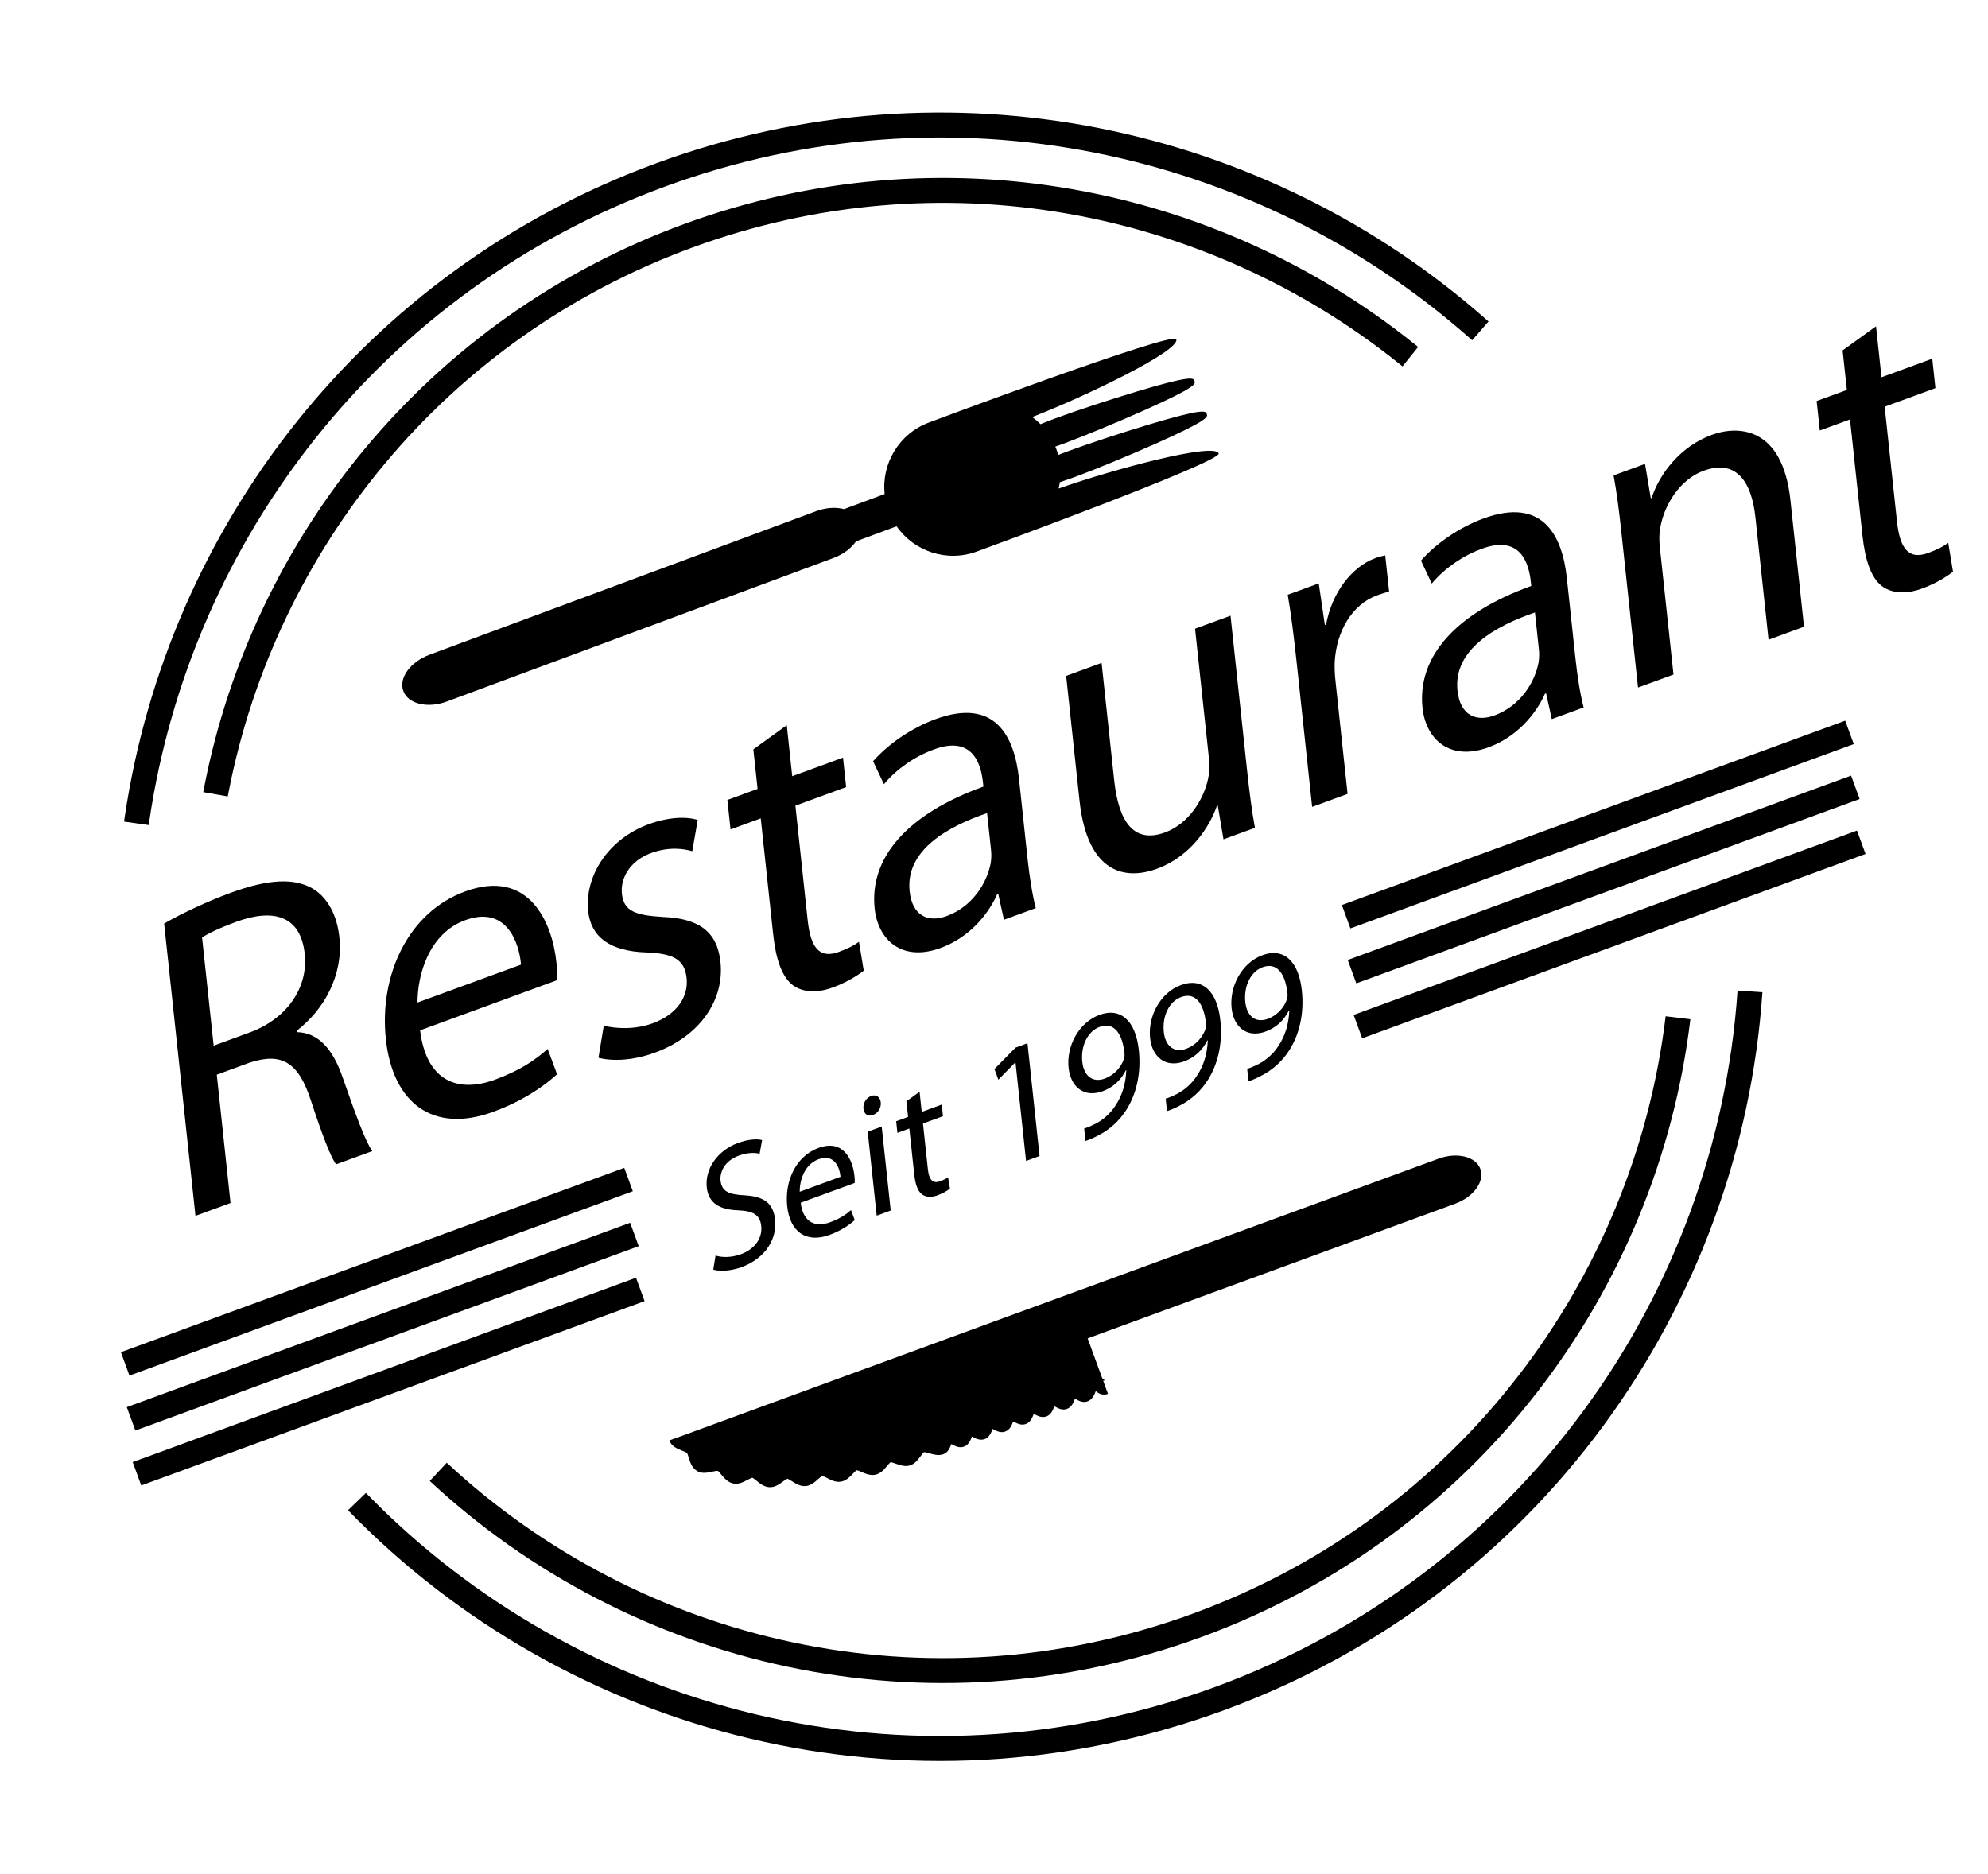 <?xml version="1.0" encoding="UTF-8" standalone="no"?>
<!DOCTYPE svg PUBLIC "-//W3C//DTD SVG 1.1//EN" "http://www.w3.org/Graphics/SVG/1.1/DTD/svg11.dtd">
<svg width="100%" height="100%" viewBox="0 0 665 627" version="1.1" xmlns="http://www.w3.org/2000/svg" xmlns:xlink="http://www.w3.org/1999/xlink" xml:space="preserve" xmlns:serif="http://www.serif.com/" style="fill-rule:evenodd;clip-rule:evenodd;stroke-miterlimit:10;">
    <g>
        <g transform="matrix(4.167,0,0,4.167,71.472,350.668)">
            <path d="M0,-0.2L2.878,-1.255C5.886,-2.356 7.601,-4.854 7.31,-7.571C6.98,-10.641 4.799,-11.236 1.824,-10.146C0.466,-9.649 -0.46,-9.2 -0.93,-8.882L0,-0.2ZM-3.975,-10.004C-2.582,-10.805 -0.535,-11.776 1.373,-12.474C4.38,-13.576 6.421,-13.664 7.887,-12.846C9.067,-12.177 9.888,-10.79 10.088,-8.92C10.421,-5.814 8.833,-3.069 6.661,-1.392L6.672,-1.286C8.39,-1.256 9.573,0.071 10.355,2.352C11.423,5.408 12.186,7.513 12.737,8.264L9.826,9.33C9.396,8.754 8.694,6.921 7.795,4.171C6.796,1.125 5.467,0.328 2.901,1.158L0.25,2.13L1.354,12.434L-1.46,13.464L-3.975,-10.004Z" style="fill-rule:nonzero;"/>
        </g>
        <g transform="matrix(4.167,0,0,4.167,174.294,347.002)">
            <path d="M0,-5.828C-0.176,-7.781 -1.281,-10.567 -4.482,-9.394C-7.393,-8.329 -8.316,-5.019 -8.311,-2.784L0,-5.828ZM-8.105,-0.55C-7.59,3.626 -4.98,4.467 -2.102,3.413C-0.065,2.667 1.155,1.818 2.137,0.943L2.893,2.977C1.943,3.839 0.262,5.078 -2.229,5.99C-7.047,7.756 -10.3,5.316 -10.852,0.164C-11.404,-4.989 -9.054,-10.03 -4.495,-11.7C0.647,-13.584 2.495,-9.199 2.832,-6.058C2.9,-5.424 2.917,-4.953 2.89,-4.577L-8.105,-0.55Z" style="fill-rule:nonzero;"/>
        </g>
        <g transform="matrix(4.167,0,0,4.167,201.972,285.116)">
            <path d="M0,13.926C0.934,14.17 2.49,14.261 3.913,13.74C5.95,12.993 6.803,11.544 6.648,10.098C6.489,8.615 5.597,8.135 3.437,8.046C0.47,7.958 -1.034,6.786 -1.253,4.739C-1.548,1.987 0.279,-1.029 3.61,-2.25C5.195,-2.83 6.635,-2.881 7.54,-2.589L7.103,-0.081C6.442,-0.28 5.247,-0.465 3.792,0.068C2.11,0.684 1.318,2.074 1.454,3.344C1.605,4.756 2.579,5.059 4.711,5.196C7.512,5.306 9.094,6.268 9.366,8.809C9.691,11.843 7.752,14.754 4.097,16.093C2.383,16.721 0.746,16.807 -0.429,16.504L0,13.926Z" style="fill-rule:nonzero;"/>
        </g>
        <g transform="matrix(4.167,0,0,4.167,263.179,332.379)">
            <path d="M0,-21.539L0.438,-17.445L4.514,-18.937L4.767,-16.572L0.692,-15.08L1.679,-5.87C1.906,-3.753 2.584,-2.754 4.169,-3.335C4.945,-3.619 5.391,-3.855 5.796,-4.15L6.179,-1.834C5.651,-1.421 4.801,-0.889 3.702,-0.486C2.376,0 1.256,-0.103 0.489,-0.666C-0.389,-1.335 -0.875,-2.734 -1.091,-4.746L-2.089,-14.061L-4.514,-13.173L-4.768,-15.538L-2.343,-16.427L-2.683,-19.602L0,-21.539Z" style="fill-rule:nonzero;"/>
        </g>
        <g transform="matrix(4.167,0,0,4.167,330.186,283.223)">
            <path d="M0,-2.686C-3.112,-1.62 -6.573,0.271 -6.217,3.589C-5.998,5.636 -4.67,6.102 -3.248,5.582C-1.178,4.823 -0.003,2.927 0.294,1.314C0.354,0.925 0.348,0.561 0.318,0.279L0,-2.686ZM3.244,0.93C3.403,2.414 3.624,3.835 3.91,4.941L1.355,5.877L0.897,3.807L0.801,3.842C0.071,5.503 -1.481,7.319 -3.713,8.136C-6.882,9.297 -8.76,7.455 -9.024,4.985C-9.467,0.856 -6.346,-2.635 -0.295,-4.815L-0.333,-5.167C-0.48,-6.544 -1.113,-8.991 -4.31,-7.782C-5.797,-7.237 -7.269,-6.222 -8.281,-5.006L-9.151,-6.852C-7.952,-8.208 -6.108,-9.507 -4.135,-10.23C0.65,-11.983 2.196,-8.844 2.56,-5.457L3.244,0.93Z" style="fill-rule:nonzero;"/>
        </g>
        <g transform="matrix(4.167,0,0,4.167,417.143,242.807)">
            <path d="M0,3.55C0.193,5.35 0.392,6.891 0.633,8.196L-1.89,9.12L-2.35,6.393L-2.414,6.416C-2.979,8.053 -4.467,10.468 -7.248,11.488C-9.706,12.387 -12.812,11.947 -13.451,5.984L-14.521,-4.004L-11.676,-5.046L-10.666,4.376C-10.318,7.623 -9.143,9.503 -6.587,8.568C-4.679,7.868 -3.508,5.937 -3.143,4.335C-3.025,3.852 -2.989,3.252 -3.054,2.652L-4.173,-7.794L-1.327,-8.837L0,3.55Z" style="fill-rule:nonzero;"/>
        </g>
        <g transform="matrix(4.167,0,0,4.167,433.671,234.773)">
            <path d="M0,-3.309C-0.216,-5.321 -0.434,-7.038 -0.7,-8.591L1.79,-9.503L2.281,-6.162L2.379,-6.197C2.845,-8.752 4.436,-10.838 6.344,-11.538C6.635,-11.644 6.865,-11.692 7.127,-11.751L7.441,-8.823C7.143,-8.787 6.852,-8.68 6.463,-8.538C4.459,-7.803 3.209,-5.658 3.07,-3.188C3.052,-2.741 3.076,-2.199 3.129,-1.705L4.105,7.399L1.26,8.442L0,-3.309Z" style="fill-rule:nonzero;"/>
        </g>
        <g transform="matrix(4.167,0,0,4.167,513.448,216.101)">
            <path d="M0,-2.688C-3.112,-1.621 -6.573,0.27 -6.217,3.588C-5.998,5.635 -4.67,6.101 -3.248,5.58C-1.178,4.822 -0.003,2.926 0.294,1.313C0.354,0.923 0.348,0.559 0.317,0.277L0,-2.688ZM3.244,0.928C3.402,2.412 3.623,3.834 3.909,4.939L1.354,5.875L0.896,3.806L0.801,3.841C0.071,5.501 -1.482,7.318 -3.713,8.135C-6.883,9.296 -8.76,7.453 -9.025,4.983C-9.467,0.854 -6.346,-2.636 -0.295,-4.816L-0.334,-5.168C-0.48,-6.545 -1.113,-8.992 -4.311,-7.783C-5.798,-7.238 -7.27,-6.223 -8.281,-5.008L-9.15,-6.853C-7.952,-8.209 -6.108,-9.508 -4.136,-10.231C0.65,-11.984 2.195,-8.846 2.559,-5.459L3.244,0.928Z" style="fill-rule:nonzero;"/>
        </g>
        <g transform="matrix(4.167,0,0,4.167,542.367,194.086)">
            <path d="M0,-3.834C-0.192,-5.634 -0.376,-7.033 -0.625,-8.409L1.897,-9.333L2.362,-6.569L2.427,-6.593C3.032,-8.465 4.673,-10.716 7.261,-11.664C9.427,-12.457 12.941,-12.278 13.569,-6.42L14.658,3.743L11.813,4.786L10.757,-5.06C10.462,-7.813 9.279,-9.763 6.595,-8.779C4.751,-8.105 3.451,-6.125 3.12,-4.206C3.032,-3.77 3.024,-3.217 3.081,-2.688L4.182,7.581L1.335,8.623L0,-3.834Z" style="fill-rule:nonzero;"/>
        </g>
        <g transform="matrix(4.167,0,0,4.167,627.543,198.911)">
            <path d="M0,-21.539L0.439,-17.445L4.514,-18.937L4.767,-16.572L0.692,-15.08L1.68,-5.87C1.906,-3.753 2.584,-2.754 4.17,-3.334C4.945,-3.618 5.391,-3.854 5.796,-4.15L6.179,-1.833C5.651,-1.42 4.801,-0.889 3.702,-0.485C2.376,0 1.256,-0.103 0.489,-0.666C-0.389,-1.335 -0.875,-2.733 -1.09,-4.745L-2.089,-14.06L-4.514,-13.173L-4.768,-15.538L-2.342,-16.426L-2.683,-19.601L0,-21.539Z" style="fill-rule:nonzero;"/>
        </g>
        <g transform="matrix(4.167,0,0,4.167,239.356,386.379)">
            <path d="M0,8.082C0.534,8.248 1.277,8.251 2.042,7.971C3.177,7.555 3.77,6.658 3.668,5.711C3.576,4.848 3.062,4.5 1.851,4.451C0.388,4.408 -0.565,3.918 -0.706,2.607C-0.862,1.146 0.13,-0.346 1.801,-0.958C2.668,-1.275 3.342,-1.291 3.737,-1.189L3.537,-0.089C3.25,-0.172 2.648,-0.227 1.87,0.058C0.696,0.488 0.333,1.418 0.401,2.059C0.495,2.936 1.064,3.176 2.304,3.244C3.823,3.324 4.632,3.823 4.78,5.202C4.936,6.65 4.102,8.273 2.075,9.016C1.246,9.319 0.311,9.373 -0.185,9.207L0,8.082Z" style="fill-rule:nonzero;"/>
        </g>
        <g transform="matrix(4.167,0,0,4.167,281.157,403.286)">
            <path d="M0,-2.299C-0.069,-3.07 -0.506,-4.169 -1.768,-3.706C-2.916,-3.286 -3.279,-1.981 -3.277,-1.099L0,-2.299ZM-3.197,-0.216C-2.993,1.431 -1.963,1.764 -0.829,1.348C-0.025,1.054 0.456,0.718 0.842,0.374L1.141,1.177C0.767,1.516 0.103,2.005 -0.879,2.365C-2.779,3.061 -4.062,2.097 -4.279,0.064C-4.497,-1.97 -3.571,-3.958 -1.773,-4.616C0.255,-5.36 0.983,-3.629 1.116,-2.39C1.143,-2.139 1.15,-1.952 1.139,-1.805L-3.197,-0.216Z" style="fill-rule:nonzero;"/>
        </g>
        <g transform="matrix(4.167,0,0,4.167,293.266,366.045)">
            <path d="M0,9.757L-0.723,3.017L0.4,2.606L1.123,9.346L0,9.757ZM0.325,0.664C0.369,1.082 0.137,1.515 -0.309,1.678C-0.717,1.827 -1.021,1.591 -1.065,1.173C-1.11,0.755 -0.867,0.304 -0.446,0.15C-0.038,0 0.278,0.232 0.325,0.664" style="fill-rule:nonzero;"/>
        </g>
        <g transform="matrix(4.167,0,0,4.167,307.603,400.681)">
            <path d="M0,-8.501L0.173,-6.885L1.78,-7.474L1.88,-6.54L0.273,-5.952L0.663,-2.317C0.752,-1.481 1.02,-1.087 1.645,-1.315C1.951,-1.428 2.126,-1.521 2.287,-1.638L2.438,-0.724C2.23,-0.56 1.894,-0.351 1.46,-0.192C0.938,0 0.496,-0.04 0.194,-0.264C-0.152,-0.526 -0.344,-1.079 -0.429,-1.874L-0.823,-5.55L-1.78,-5.2L-1.879,-6.133L-0.923,-6.483L-1.057,-7.737L0,-8.501Z" style="fill-rule:nonzero;"/>
        </g>
        <g transform="matrix(4.167,0,0,4.167,339.691,381.984)">
            <path d="M0,-6.37L-0.026,-6.361L-1.376,-4.983L-1.692,-5.838L0.005,-7.559L0.961,-7.91L1.931,1.143L0.848,1.54L0,-6.37Z" style="fill-rule:nonzero;"/>
        </g>
        <g transform="matrix(4.167,0,0,4.167,362.04,363.388)">
            <path d="M0,-1.948C0.121,-0.82 0.831,-0.254 1.801,-0.609C2.553,-0.885 3.097,-1.504 3.332,-2.154C3.382,-2.303 3.406,-2.443 3.384,-2.652C3.218,-4.198 2.568,-5.19 1.383,-4.755C0.438,-4.409 -0.139,-3.244 0,-1.948M0.149,3.397C0.395,3.335 0.672,3.205 1.051,3.024C1.689,2.688 2.272,2.185 2.69,1.511C3.181,0.767 3.491,-0.172 3.53,-1.287L3.492,-1.272C3.099,-0.492 2.473,0.1 1.632,0.407C0.152,0.949 -0.936,0.073 -1.102,-1.472C-1.285,-3.185 -0.311,-5.105 1.385,-5.726C3.081,-6.347 4.286,-5.239 4.536,-2.9C4.748,-0.923 4.286,0.694 3.563,1.858C2.998,2.774 2.163,3.514 1.282,3.951C0.882,4.17 0.526,4.315 0.257,4.399L0.149,3.397Z" style="fill-rule:nonzero;"/>
        </g>
        <g transform="matrix(4.167,0,0,4.167,389.303,353.402)">
            <path d="M0,-1.948C0.121,-0.82 0.831,-0.255 1.801,-0.609C2.553,-0.885 3.097,-1.504 3.332,-2.155C3.382,-2.304 3.406,-2.443 3.385,-2.652C3.219,-4.198 2.568,-5.19 1.383,-4.756C0.439,-4.41 -0.139,-3.244 0,-1.948M0.149,3.397C0.395,3.335 0.672,3.205 1.051,3.024C1.69,2.687 2.272,2.184 2.69,1.511C3.181,0.767 3.491,-0.172 3.53,-1.287L3.492,-1.273C3.099,-0.492 2.473,0.1 1.631,0.407C0.152,0.949 -0.936,0.073 -1.102,-1.472C-1.285,-3.185 -0.311,-5.105 1.385,-5.726C3.081,-6.347 4.286,-5.239 4.537,-2.9C4.749,-0.923 4.286,0.694 3.563,1.857C2.998,2.774 2.163,3.514 1.282,3.951C0.882,4.169 0.526,4.315 0.257,4.399L0.149,3.397Z" style="fill-rule:nonzero;"/>
        </g>
        <g transform="matrix(4.167,0,0,4.167,416.569,343.413)">
            <path d="M0,-1.948C0.121,-0.82 0.831,-0.254 1.801,-0.609C2.553,-0.885 3.096,-1.504 3.331,-2.154C3.382,-2.303 3.406,-2.442 3.384,-2.651C3.218,-4.197 2.568,-5.189 1.382,-4.755C0.438,-4.409 -0.139,-3.244 0,-1.948M0.149,3.397C0.395,3.335 0.672,3.205 1.051,3.025C1.689,2.688 2.272,2.185 2.69,1.511C3.181,0.767 3.49,-0.172 3.53,-1.286L3.492,-1.272C3.099,-0.491 2.473,0.1 1.631,0.408C0.151,0.95 -0.937,0.074 -1.102,-1.472C-1.285,-3.185 -0.312,-5.105 1.385,-5.726C3.081,-6.347 4.286,-5.239 4.536,-2.9C4.748,-0.923 4.285,0.695 3.563,1.858C2.998,2.774 2.163,3.514 1.282,3.952C0.882,4.17 0.525,4.316 0.257,4.399L0.149,3.397Z" style="fill-rule:nonzero;"/>
        </g>
        <g transform="matrix(3.912,-1.433,-1.433,-3.912,57.622,483.38)">
            <path d="M-1.313,7.403L41.727,7.403" style="fill:none;fill-rule:nonzero;stroke:black;stroke-width:2px;"/>
        </g>
        <g transform="matrix(3.912,-1.433,-1.433,-3.912,59.596,501.752)">
            <path d="M-1.313,7.402L41.725,7.402" style="fill:none;fill-rule:nonzero;stroke:black;stroke-width:2px;"/>
        </g>
        <g transform="matrix(3.912,-1.433,-1.433,-3.912,61.566,520.136)">
            <path d="M-1.313,7.402L41.724,7.402" style="fill:none;fill-rule:nonzero;stroke:black;stroke-width:2px;"/>
        </g>
        <g transform="matrix(3.912,-1.433,-1.433,-3.912,466.035,333.773)">
            <path d="M-1.313,7.402L41.726,7.402" style="fill:none;fill-rule:nonzero;stroke:black;stroke-width:2px;"/>
        </g>
        <g transform="matrix(3.912,-1.433,-1.433,-3.912,468.002,352.151)">
            <path d="M-1.313,7.402L41.727,7.402" style="fill:none;fill-rule:nonzero;stroke:black;stroke-width:2px;"/>
        </g>
        <g transform="matrix(3.912,-1.433,-1.433,-3.912,469.973,370.537)">
            <path d="M-1.313,7.402L41.727,7.402" style="fill:none;fill-rule:nonzero;stroke:black;stroke-width:2px;"/>
        </g>
        <g transform="matrix(4.167,0,0,4.167,561.304,576.896)">
            <path d="M0,-56.731C-2.574,-35.23 -16.851,-15.916 -38.576,-7.959C-60.299,0 -83.671,-5.523 -99.522,-20.272" style="fill:none;fill-rule:nonzero;stroke:black;stroke-width:2px;"/>
        </g>
        <g transform="matrix(3.18,2.692,2.692,-3.18,49.04,110.823)">
            <path d="M28.245,-24.803C28.181,-24.693 28.12,-24.581 28.057,-24.471C18.237,-6.915 17.574,15.2 28.245,33.96C38.922,52.728 58.278,63.463 78.397,63.987C78.516,63.991 78.636,63.995 78.755,63.998" style="fill:none;fill-rule:nonzero;stroke:black;stroke-width:2px;"/>
        </g>
        <g transform="matrix(4.167,0,0,4.167,585.38,606.374)">
            <path d="M0,-65.922C-1.693,-41.036 -17.682,-18.264 -42.612,-9.131C-67.545,0 -94.457,-7.057 -111.824,-24.961" style="fill:none;fill-rule:nonzero;stroke:black;stroke-width:2px;"/>
        </g>
        <g transform="matrix(3.24,2.62,2.62,-3.24,16.249,106.006)">
            <path d="M31.053,-27.188C30.983,-27.071 30.914,-26.955 30.845,-26.838C19.116,-6.947 18.355,18.571 31.053,39.778C43.768,61.011 66.664,72.391 89.764,71.411C89.872,71.408 89.978,71.403 90.084,71.399" style="fill:none;fill-rule:nonzero;stroke:black;stroke-width:2px;"/>
        </g>
        <g transform="matrix(4.167,0,0,4.167,326.794,163.299)">
            <path d="M0,5.087C0,5.087 19.66,-2.101 19.406,-2.783C19.07,-3.687 10.981,-1.528 6.557,0.036C6.596,-0.131 6.629,-0.301 6.655,-0.473C7.313,-0.689 7.82,-0.878 7.979,-0.937C9.582,-1.53 12.265,-2.641 14.359,-3.572C18.627,-5.476 18.537,-5.721 18.448,-5.958C18.362,-6.187 18.269,-6.443 13.791,-5.1C11.598,-4.441 8.842,-3.53 7.239,-2.935C7.131,-2.896 6.871,-2.798 6.522,-2.66C6.479,-2.83 6.424,-3 6.361,-3.167C6.34,-3.225 6.316,-3.275 6.291,-3.331C6.639,-3.453 6.895,-3.545 6.998,-3.584C8.598,-4.178 11.281,-5.288 13.375,-6.223C17.646,-8.124 17.554,-8.371 17.463,-8.607C17.379,-8.835 17.283,-9.094 12.81,-7.748C10.611,-7.09 7.855,-6.178 6.254,-5.583C6.107,-5.529 5.67,-5.365 5.104,-5.133C4.896,-5.342 4.674,-5.534 4.438,-5.705C8.817,-7.409 16.338,-11.045 16.002,-11.951C15.752,-12.623 -3.847,-5.269 -3.847,-5.269C-6.258,-4.372 -7.666,-1.971 -7.412,0.475L-10.67,1.686C-11.313,1.516 -12.111,1.557 -12.908,1.852L-43.947,13.378C-45.492,13.951 -46.433,15.256 -46.047,16.294C-45.662,17.333 -44.098,17.71 -42.554,17.134L-11.513,5.609C-10.717,5.313 -10.086,4.822 -9.709,4.275L-6.449,3.065C-5.043,5.082 -2.412,5.983 0,5.087" style="fill-rule:nonzero;"/>
        </g>
        <g transform="matrix(4.167,0,0,4.167,358.289,450.297)">
            <path d="M0,-4.229L-31.188,7.201C-31.188,7.201 -31.189,7.201 -31.189,7.199L-32.251,7.585C-32.074,8.069 -31.609,8.253 -31.238,8.402C-31.091,8.46 -30.891,8.541 -30.833,8.598C-30.792,8.649 -30.734,8.839 -30.695,8.967C-30.588,9.324 -30.439,9.81 -29.994,10.058C-29.609,10.27 -29.18,10.175 -28.832,10.099C-28.673,10.063 -28.434,10.012 -28.361,10.033C-28.301,10.063 -28.17,10.222 -28.083,10.326C-27.85,10.606 -27.559,10.957 -27.104,11.046C-26.688,11.125 -26.327,10.935 -26.007,10.769C-25.874,10.699 -25.652,10.584 -25.584,10.584C-25.52,10.603 -25.35,10.742 -25.247,10.826C-24.973,11.05 -24.632,11.33 -24.188,11.341C-23.771,11.35 -23.443,11.115 -23.154,10.903C-23.035,10.818 -22.836,10.673 -22.773,10.664C-22.704,10.673 -22.516,10.794 -22.402,10.865C-22.107,11.054 -21.742,11.287 -21.309,11.25C-20.895,11.216 -20.592,10.949 -20.327,10.71C-20.219,10.615 -20.038,10.455 -19.977,10.439C-19.904,10.441 -19.705,10.544 -19.585,10.606C-19.277,10.766 -18.896,10.964 -18.473,10.895C-18.061,10.826 -17.77,10.523 -17.535,10.278C-17.438,10.173 -17.271,10.001 -17.213,9.982C-17.141,9.979 -16.934,10.069 -16.809,10.125C-16.491,10.26 -16.098,10.429 -15.684,10.332C-15.275,10.235 -15.006,9.912 -14.789,9.652C-14.697,9.544 -14.544,9.362 -14.486,9.337C-14.415,9.33 -14.2,9.406 -14.07,9.453C-13.749,9.569 -13.346,9.714 -12.939,9.591C-12.541,9.469 -12.288,9.128 -12.086,8.858C-12.002,8.746 -11.859,8.555 -11.805,8.527C-11.734,8.514 -11.514,8.58 -11.383,8.619C-11.053,8.714 -10.646,8.835 -10.247,8.689C-9.874,8.552 -9.729,8.177 -9.624,7.904C-9.621,7.895 -9.616,7.886 -9.611,7.876C-9.607,7.878 -9.602,7.882 -9.596,7.885C-9.333,8.028 -8.977,8.224 -8.596,8.084C-8.221,7.946 -8.073,7.57 -7.967,7.294C-7.964,7.285 -7.96,7.277 -7.957,7.269C-7.95,7.271 -7.943,7.275 -7.938,7.278C-7.678,7.421 -7.318,7.617 -6.939,7.478C-6.563,7.339 -6.417,6.96 -6.311,6.686C-6.307,6.678 -6.305,6.669 -6.301,6.662C-6.292,6.666 -6.285,6.669 -6.277,6.673C-6.018,6.814 -5.665,7.009 -5.286,6.871C-4.908,6.732 -4.762,6.353 -4.655,6.076C-4.652,6.069 -4.648,6.062 -4.648,6.055C-4.641,6.061 -4.632,6.065 -4.624,6.069C-4.366,6.21 -4.012,6.404 -3.634,6.266C-3.254,6.125 -3.107,5.746 -3,5.468C-2.999,5.46 -2.996,5.455 -2.994,5.451C-2.984,5.455 -2.977,5.459 -2.968,5.464C-2.71,5.605 -2.359,5.798 -1.986,5.662C-1.602,5.52 -1.455,5.136 -1.348,4.857C-1.346,4.853 -1.346,4.85 -1.343,4.846C-1.331,4.851 -1.322,4.857 -1.313,4.861C-1.044,5.009 -0.709,5.192 -0.338,5.058C0.051,4.916 0.2,4.527 0.309,4.244C0.311,4.242 0.311,4.238 0.313,4.234C0.329,4.244 0.346,4.251 0.359,4.26C0.623,4.405 0.951,4.585 1.311,4.453C1.711,4.306 1.868,3.919 1.98,3.626C2.152,3.771 2.496,4.019 2.96,3.848L2.572,2.789C2.639,2.764 2.723,2.78 2.757,2.802C2.729,2.783 2.702,2.757 2.673,2.733C2.63,2.697 2.572,2.648 2.502,2.598L1.327,-0.606L30.818,-11.415C32.309,-11.959 33.219,-13.211 32.852,-14.211C32.484,-15.209 30.98,-15.579 29.493,-15.034L0.002,-4.225L0,-4.229Z" style="fill-rule:nonzero;"/>
        </g>
    </g>
</svg>
